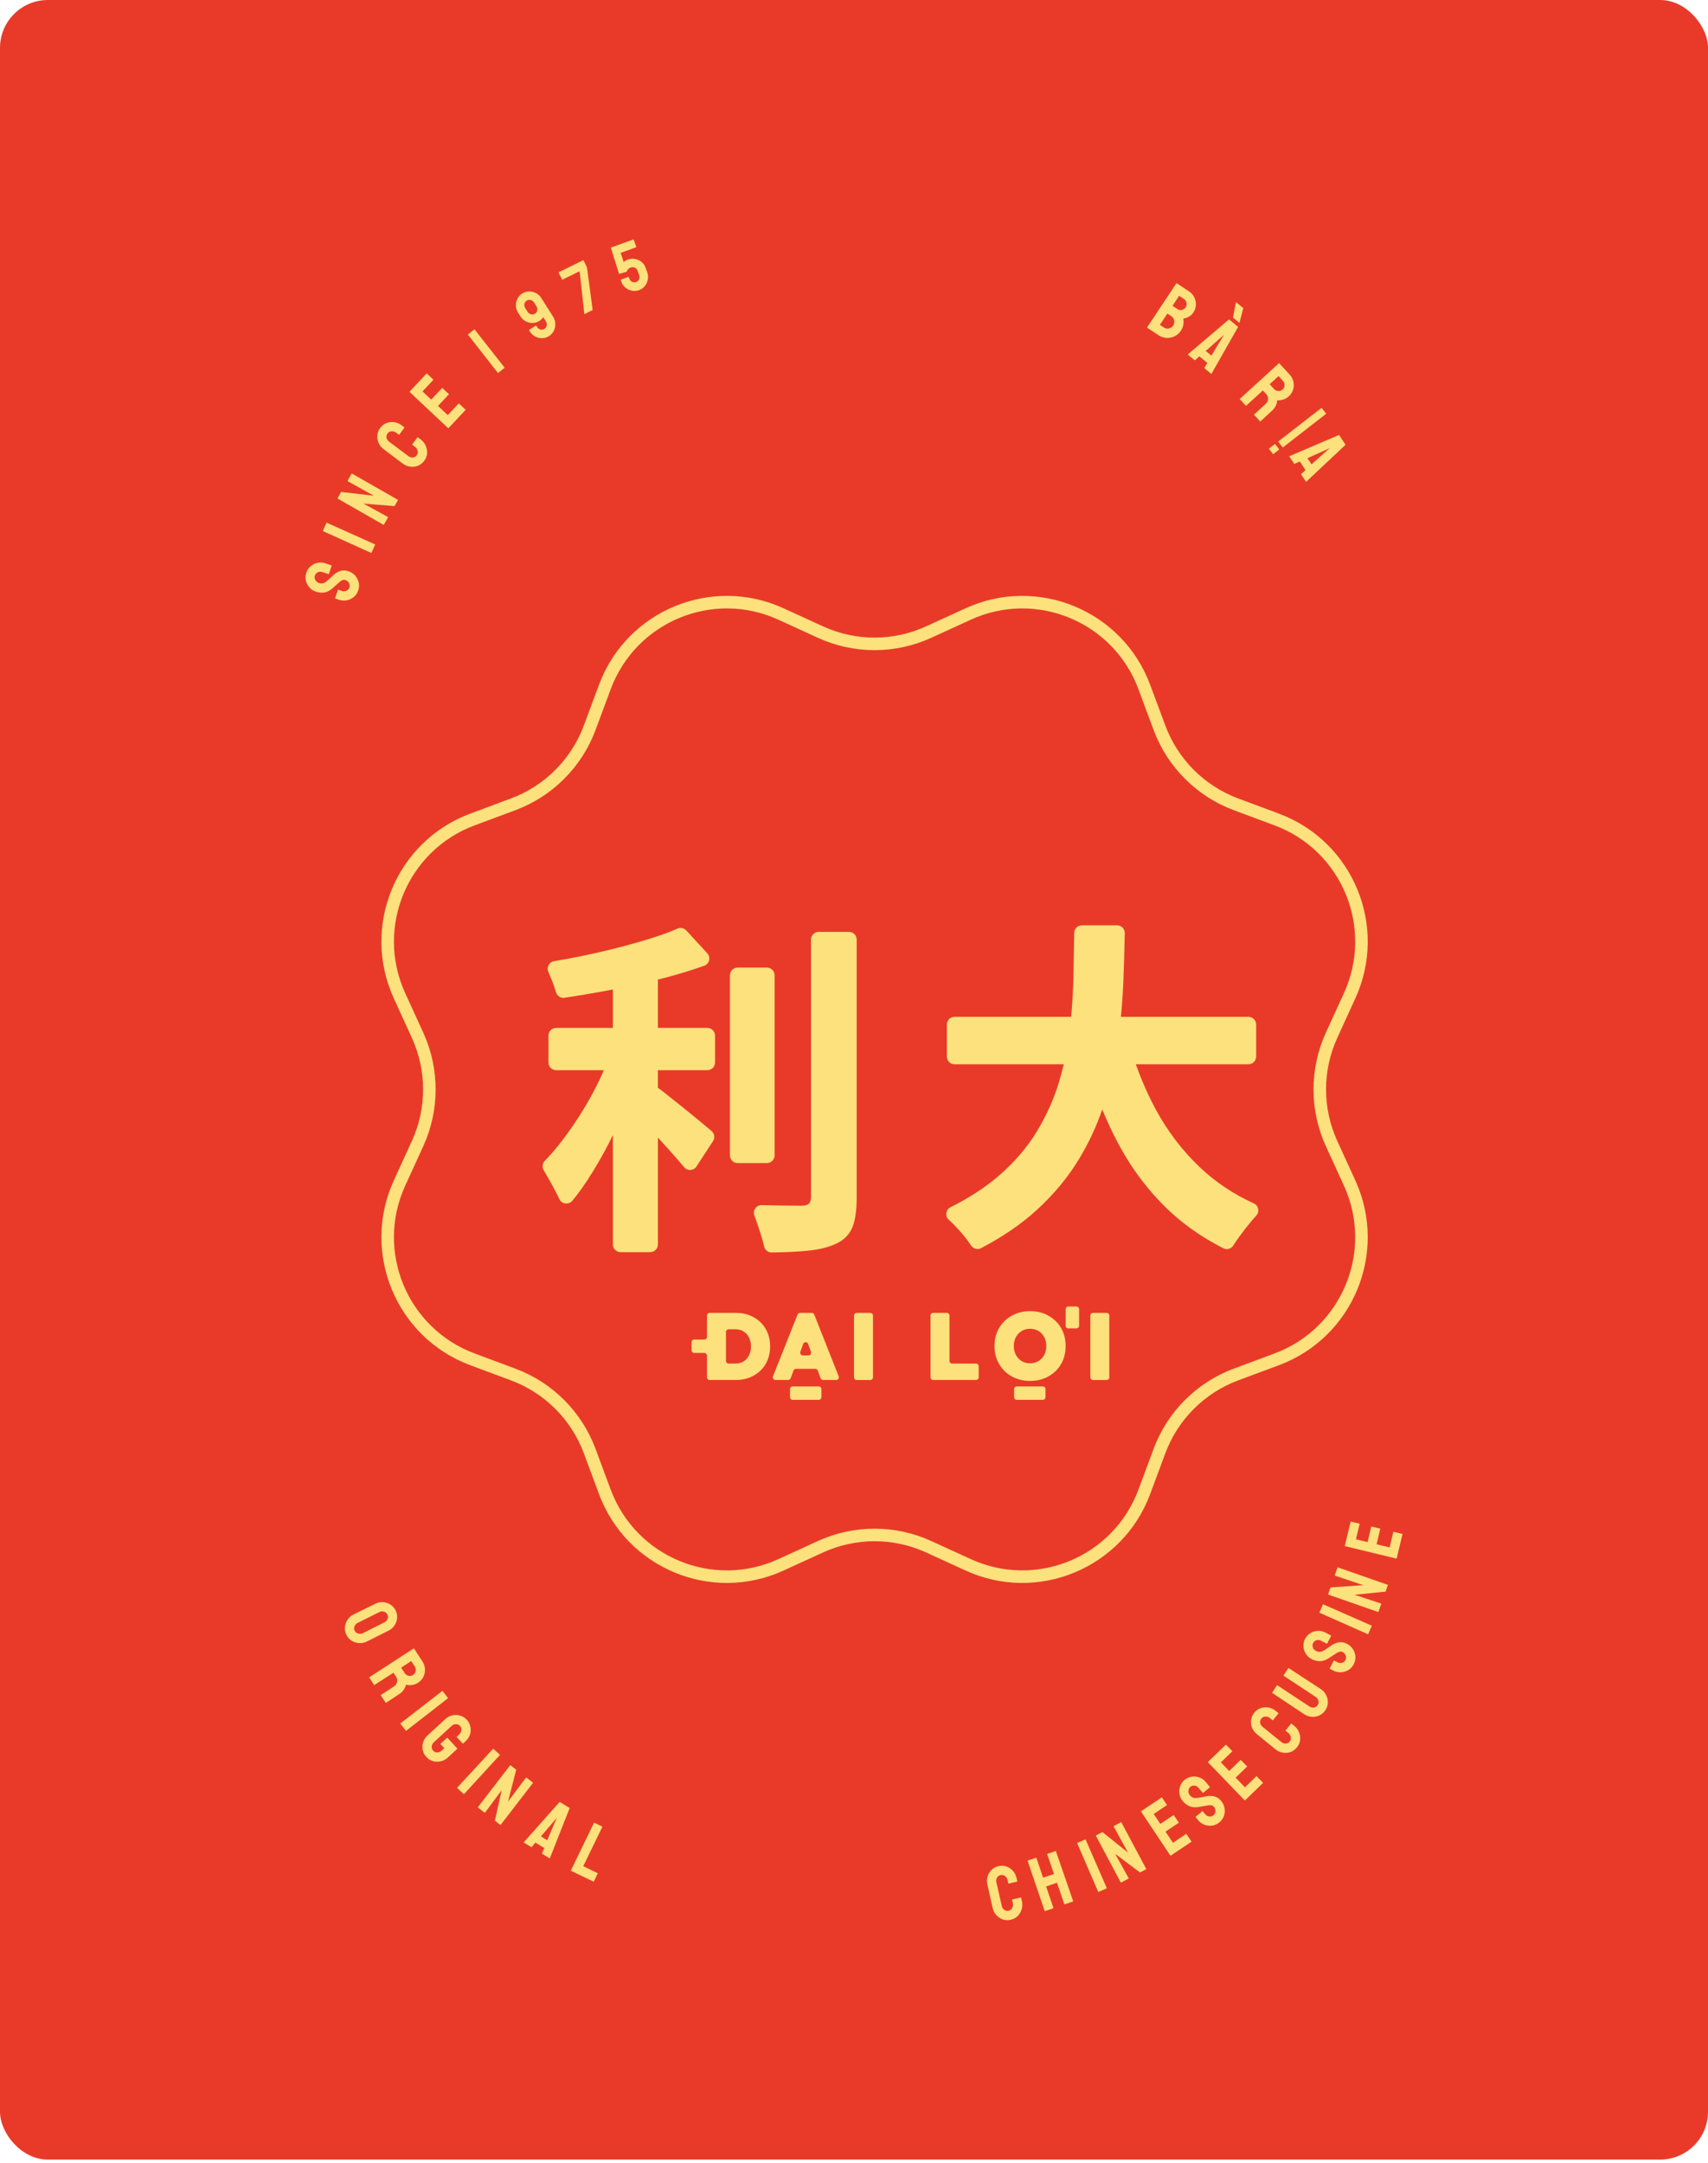 <?xml version="1.0" encoding="utf-8"?>
<svg xmlns="http://www.w3.org/2000/svg" fill="none" height="100%" overflow="visible" preserveAspectRatio="none" style="display: block;" viewBox="0 0 428 542" width="100%">
<g id="Frame 9">
<rect fill="#E93A29" height="541.168" rx="12" width="428"/>
<g id="Vector">
<path d="M86.807 409.691C86.499 409.072 86.371 408.427 86.424 407.757C86.493 407.092 86.709 406.477 87.07 405.91C87.443 405.337 87.945 404.894 88.575 404.58L94.033 401.881C94.663 401.566 95.31 401.43 95.974 401.471C96.644 401.523 97.262 401.731 97.828 402.092C98.395 402.454 98.829 402.939 99.132 403.547C99.44 404.166 99.565 404.805 99.507 405.464C99.449 406.123 99.236 406.73 98.869 407.285C98.507 407.852 98.011 408.292 97.381 408.606L91.941 411.34C91.31 411.654 90.655 411.788 89.973 411.741C89.309 411.7 88.688 411.501 88.111 411.145C87.55 410.795 87.115 410.31 86.807 409.691ZM88.887 408.654C89.058 408.998 89.344 409.228 89.745 409.343C90.163 409.464 90.549 409.436 90.904 409.259L96.345 406.525C96.723 406.336 96.984 406.056 97.127 405.684C97.271 405.312 97.252 404.942 97.069 404.575C96.892 404.22 96.609 403.981 96.22 403.86C95.842 403.734 95.459 403.768 95.069 403.962L89.62 406.678C89.242 406.867 88.978 407.156 88.829 407.545C88.691 407.929 88.71 408.299 88.887 408.654Z" fill="#FCE17C"/>
<path d="M92.542 420.394C92.514 420.351 92.527 420.312 92.58 420.277L103.65 413.094C103.693 413.066 103.728 413.073 103.756 413.116L105.876 416.367C106.254 416.946 106.455 417.572 106.481 418.244C106.524 418.92 106.399 419.56 106.105 420.164C105.822 420.762 105.381 421.257 104.78 421.649C104.384 421.908 103.986 422.084 103.587 422.176C103.199 422.261 102.84 422.297 102.51 422.283C102.191 422.262 101.936 422.222 101.744 422.163C101.479 423.163 100.912 423.946 100.044 424.513L96.757 426.682C96.704 426.717 96.659 426.708 96.624 426.654L95.438 424.836C95.41 424.793 95.412 424.761 95.445 424.74L98.774 422.566C99.16 422.314 99.401 421.957 99.498 421.496C99.612 421.039 99.54 420.612 99.281 420.215L98.589 419.153L93.85 422.224C93.796 422.259 93.756 422.255 93.728 422.212L92.542 420.394ZM100.519 417.892L101.421 419.276C101.638 419.609 101.954 419.823 102.368 419.92C102.783 420.016 103.167 419.949 103.521 419.718C103.864 419.494 104.075 419.173 104.153 418.754C104.239 418.346 104.17 417.971 103.946 417.627L103.044 416.243L100.519 417.892Z" fill="#FCE17C"/>
<path d="M100.357 431.967C100.318 431.916 100.324 431.871 100.374 431.832L110.81 423.753C110.85 423.722 110.886 423.726 110.917 423.767L112.236 425.467C112.267 425.508 112.263 425.544 112.222 425.575L101.811 433.684C101.76 433.723 101.719 433.723 101.688 433.682L100.357 431.967Z" fill="#FCE17C"/>
<path d="M106.823 440.261C106.355 439.751 106.058 439.172 105.931 438.523C105.805 437.874 105.836 437.227 106.026 436.582C106.235 435.938 106.603 435.373 107.131 434.887L111.612 430.765C112.121 430.296 112.7 429.99 113.35 429.845C114.017 429.701 114.669 429.719 115.304 429.9C115.949 430.09 116.501 430.435 116.96 430.935C117.436 431.454 117.738 432.038 117.865 432.687C118.01 433.337 117.983 433.979 117.784 434.615C117.585 435.25 117.222 435.811 116.694 436.296L116.043 436.895C116.006 436.929 115.965 436.923 115.922 436.876L114.466 435.291C114.432 435.254 114.433 435.217 114.471 435.183L115.008 434.688C115.366 434.359 115.568 433.982 115.613 433.558C115.666 433.143 115.555 432.785 115.277 432.483C115.026 432.209 114.688 432.068 114.262 432.059C113.845 432.06 113.486 432.199 113.185 432.476L108.703 436.599C108.392 436.886 108.219 437.236 108.183 437.652C108.157 438.059 108.274 438.404 108.534 438.687C108.811 438.989 109.149 439.139 109.548 439.138C109.955 439.146 110.319 439.002 110.64 438.707L111.332 438.07L110.423 437.08C110.379 437.033 110.381 436.987 110.428 436.944L112.012 435.487C112.059 435.444 112.104 435.446 112.147 435.493L114.578 438.139C114.612 438.176 114.606 438.217 114.559 438.26L112.212 440.419C111.684 440.905 111.087 441.22 110.419 441.364C109.77 441.509 109.127 441.491 108.492 441.31C107.856 441.129 107.3 440.779 106.823 440.261Z" fill="#FCE17C"/>
<path d="M114.599 448.084C114.552 448.041 114.55 447.996 114.593 447.949L123.542 438.247C123.576 438.21 123.612 438.208 123.65 438.243L125.233 439.7C125.27 439.735 125.272 439.771 125.237 439.809L116.317 449.536C116.274 449.584 116.233 449.59 116.195 449.555L114.599 448.084Z" fill="#FCE17C"/>
<path d="M119.833 453.006C119.752 452.943 119.739 452.876 119.794 452.805L127.776 442.439C127.839 442.358 127.911 442.349 127.992 442.411L129.359 443.469L127.3 451.446L131.757 445.518C131.82 445.437 131.897 445.432 131.988 445.502L133.492 446.666C133.553 446.713 133.552 446.777 133.489 446.858L125.495 457.24C125.448 457.301 125.399 457.311 125.349 457.272L124.012 456.238L125.705 448.609L121.583 454.165C121.521 454.246 121.444 454.252 121.353 454.181L119.833 453.006Z" fill="#FCE17C"/>
<path d="M131.279 461.62L140.184 451.591C140.222 451.554 140.262 451.548 140.306 451.575L142.683 453.027C142.727 453.053 142.741 453.092 142.725 453.142L137.804 465.604C137.781 465.665 137.743 465.679 137.688 465.646L135.869 464.534C135.825 464.508 135.814 464.464 135.837 464.402L136.386 463.095L134.157 461.733L133.247 462.821C133.202 462.869 133.158 462.879 133.115 462.853L131.295 461.742C131.251 461.715 131.246 461.674 131.279 461.62ZM135.555 460.178L137.129 461.139L139.268 456.119L139.539 455.452L139.104 456.019L135.555 460.178Z" fill="#FCE17C"/>
<path d="M143.102 468.796C143.056 468.774 143.047 468.734 143.075 468.676L148.824 456.815C148.852 456.757 148.895 456.742 148.952 456.77L150.872 457.698C150.929 457.726 150.944 457.769 150.916 457.826L146.153 467.646L149.715 469.369C149.772 469.397 149.787 469.44 149.759 469.497L148.815 471.452C148.787 471.51 148.745 471.525 148.687 471.497L143.102 468.796Z" fill="#FCE17C"/>
<path d="M253.283 481.066C252.596 481.224 251.934 481.198 251.295 480.99C250.666 480.766 250.123 480.404 249.667 479.904C249.212 479.404 248.902 478.798 248.739 478.086L247.421 472.237C247.263 471.55 247.277 470.89 247.46 470.256C247.653 469.607 247.985 469.051 248.457 468.588C248.939 468.11 249.523 467.792 250.209 467.635C250.896 467.478 251.552 467.505 252.178 467.716C252.804 467.927 253.346 468.283 253.801 468.783C254.255 469.271 254.561 469.864 254.721 470.564L254.918 471.425C254.93 471.475 254.91 471.506 254.861 471.518L252.764 471.998C252.714 472.009 252.683 471.99 252.672 471.94L252.475 471.079C252.38 470.666 252.162 470.342 251.819 470.105C251.488 469.865 251.123 469.791 250.724 469.883C250.274 469.986 249.967 470.221 249.801 470.587C249.633 470.941 249.594 471.318 249.686 471.718L251.023 477.562C251.129 478.024 251.345 478.369 251.673 478.596C252.014 478.821 252.377 478.888 252.764 478.8C253.163 478.708 253.458 478.476 253.649 478.104C253.849 477.716 253.904 477.323 253.812 476.923L253.615 476.061C253.604 476.012 253.623 475.981 253.673 475.969L255.788 475.485C255.838 475.473 255.869 475.492 255.88 475.542L256.077 476.404C256.24 477.116 256.219 477.798 256.013 478.449C255.82 479.098 255.489 479.66 255.02 480.136C254.548 480.599 253.969 480.909 253.283 481.066Z" fill="#FCE17C"/>
<path d="M261.873 478.893C261.824 478.909 261.79 478.887 261.769 478.827L257.513 466.33C257.497 466.281 257.519 466.246 257.579 466.226L259.596 465.535C259.657 465.514 259.695 465.528 259.712 465.576L261.386 470.528L264.111 469.594L262.419 464.649C262.402 464.6 262.418 464.568 262.467 464.551L264.483 463.86C264.544 463.839 264.583 463.853 264.599 463.902L268.909 476.38C268.93 476.441 268.91 476.481 268.849 476.502L266.814 477.199C266.754 477.22 266.713 477.2 266.692 477.14L264.864 471.794L262.138 472.728L263.967 478.073C263.988 478.134 263.974 478.173 263.926 478.189L261.873 478.893Z" fill="#FCE17C"/>
<path d="M275.301 474.072C275.242 474.097 275.2 474.081 275.174 474.022L269.935 461.905C269.915 461.858 269.928 461.824 269.975 461.804L271.948 460.946C271.995 460.926 272.029 460.939 272.049 460.986L277.323 473.088C277.349 473.146 277.338 473.186 277.291 473.206L275.301 474.072Z" fill="#FCE17C"/>
<path d="M281.016 471.704C280.925 471.752 280.859 471.736 280.817 471.657L274.66 460.111C274.612 460.02 274.633 459.951 274.723 459.903L276.249 459.091L282.667 464.251L279.102 457.747C279.054 457.656 279.081 457.584 279.183 457.53L280.861 456.637C280.929 456.601 280.987 456.628 281.035 456.718L287.201 468.282C287.237 468.349 287.227 468.398 287.17 468.428L285.678 469.222L279.427 464.539L282.792 470.584C282.84 470.675 282.813 470.747 282.711 470.801L281.016 471.704Z" fill="#FCE17C"/>
<path d="M293.367 464.991C293.324 465.02 293.285 465.007 293.25 464.954L285.936 453.966C285.907 453.923 285.914 453.888 285.957 453.859L291.082 450.432C291.125 450.403 291.164 450.416 291.199 450.469L292.394 452.259C292.423 452.301 292.416 452.337 292.373 452.365L289.1 454.554L290.765 457.047L294.038 454.858C294.08 454.829 294.116 454.836 294.144 454.879L295.366 456.674C295.394 456.717 295.387 456.752 295.345 456.781L292.056 458.98L293.923 461.776L297.212 459.577C297.254 459.548 297.294 459.561 297.329 459.614L298.545 461.436C298.574 461.478 298.567 461.514 298.524 461.542L293.367 464.991Z" fill="#FCE17C"/>
<path d="M305.524 456.689C304.986 457.124 304.384 457.388 303.719 457.481C303.055 457.556 302.408 457.478 301.777 457.247C301.148 456.997 300.613 456.599 300.17 456.051L299.615 455.363C299.575 455.313 299.58 455.268 299.63 455.228L301.303 453.875C301.343 453.843 301.383 453.852 301.423 453.902L301.978 454.59C302.244 454.919 302.582 455.114 302.995 455.176C303.399 455.228 303.755 455.13 304.064 454.88C304.373 454.631 304.54 454.298 304.566 453.881C304.592 453.465 304.477 453.098 304.219 452.779C303.922 452.41 303.425 452.284 302.73 452.401C302.498 452.44 302.137 452.502 301.645 452.586C301.154 452.671 300.69 452.749 300.255 452.821C299.449 452.944 298.719 452.876 298.064 452.615C297.411 452.335 296.839 451.892 296.349 451.284C295.898 450.726 295.63 450.119 295.545 449.463C295.452 448.797 295.521 448.157 295.75 447.544C295.989 446.923 296.367 446.403 296.885 445.984C297.413 445.557 298.005 445.302 298.66 445.217C299.318 445.114 299.957 445.182 300.578 445.421C301.2 445.642 301.733 446.027 302.175 446.575L303.165 447.801C303.197 447.841 303.193 447.877 303.153 447.909L301.48 449.262C301.44 449.294 301.404 449.29 301.372 449.25L300.368 448.036C300.086 447.687 299.747 447.492 299.351 447.449C298.955 447.407 298.608 447.507 298.309 447.748C298 447.998 297.833 448.331 297.807 448.747C297.772 449.153 297.884 449.516 298.141 449.835C298.407 450.164 298.698 450.382 299.014 450.488C299.331 450.595 299.754 450.599 300.283 450.501C300.357 450.49 300.496 450.469 300.699 450.436C300.905 450.385 301.133 450.341 301.383 450.303C301.624 450.256 301.838 450.215 302.024 450.18C302.22 450.138 302.341 450.114 302.387 450.11C303.11 449.986 303.781 450.012 304.399 450.188C305.01 450.353 305.552 450.73 306.027 451.318C306.485 451.886 306.765 452.508 306.866 453.184C306.969 453.841 306.905 454.486 306.674 455.117C306.445 455.731 306.062 456.255 305.524 456.689Z" fill="#FCE17C"/>
<path d="M312 451.138C311.963 451.174 311.923 451.168 311.878 451.122L302.713 441.626C302.677 441.589 302.678 441.553 302.714 441.517L307.142 437.225C307.179 437.189 307.22 437.195 307.264 437.241L308.761 438.787C308.796 438.823 308.796 438.86 308.759 438.895L305.931 441.636L308.016 443.79L310.843 441.049C310.88 441.013 310.916 441.014 310.952 441.051L312.475 442.597C312.511 442.634 312.511 442.67 312.474 442.706L309.632 445.46L311.97 447.876L314.812 445.121C314.849 445.086 314.889 445.091 314.934 445.137L316.457 446.71C316.493 446.747 316.492 446.784 316.455 446.819L312 451.138Z" fill="#FCE17C"/>
<path d="M324.99 437.873C324.547 438.421 324.009 438.809 323.378 439.039C322.745 439.251 322.094 439.301 321.427 439.188C320.76 439.075 320.143 438.789 319.577 438.329L314.935 434.537C314.388 434.093 313.992 433.565 313.746 432.953C313.499 432.324 313.418 431.681 313.504 431.025C313.589 430.351 313.853 429.741 314.296 429.193C314.74 428.646 315.273 428.263 315.897 428.043C316.52 427.823 317.165 427.769 317.832 427.882C318.489 427.986 319.096 428.264 319.653 428.716L320.339 429.273C320.379 429.305 320.383 429.341 320.351 429.381L318.996 431.053C318.963 431.093 318.927 431.096 318.888 431.064L318.202 430.507C317.873 430.241 317.501 430.12 317.085 430.146C316.677 430.161 316.344 430.328 316.086 430.646C315.796 431.004 315.698 431.379 315.794 431.77C315.879 432.152 316.081 432.473 316.399 432.731L321.052 436.508C321.42 436.807 321.803 436.944 322.201 436.921C322.607 436.888 322.936 436.717 323.186 436.409C323.444 436.09 323.533 435.726 323.454 435.315C323.373 434.886 323.173 434.543 322.855 434.284L322.169 433.727C322.129 433.695 322.125 433.659 322.158 433.619L323.524 431.933C323.557 431.893 323.593 431.889 323.633 431.921L324.319 432.478C324.885 432.938 325.289 433.488 325.528 434.128C325.776 434.758 325.862 435.405 325.785 436.069C325.699 436.725 325.434 437.326 324.99 437.873Z" fill="#FCE17C"/>
<path d="M332.123 428.56C331.749 429.126 331.259 429.555 330.653 429.846C330.037 430.129 329.388 430.253 328.706 430.218C328.031 430.171 327.399 429.954 326.812 429.566L318.819 424.241C318.776 424.213 318.768 424.178 318.797 424.135L319.981 422.338C320.009 422.296 320.045 422.288 320.088 422.317L328.102 427.609C328.465 427.849 328.849 427.941 329.254 427.886C329.655 427.813 329.964 427.61 330.183 427.279C330.409 426.937 330.473 426.572 330.375 426.185C330.274 425.781 330.041 425.459 329.678 425.219L321.664 419.927C321.621 419.898 321.614 419.863 321.642 419.82L322.826 418.023C322.855 417.981 322.89 417.973 322.933 418.002L330.968 423.262C331.567 423.657 332.016 424.161 332.318 424.774C332.626 425.377 332.766 426.014 332.737 426.686C332.715 427.347 332.51 427.972 332.123 428.56Z" fill="#FCE17C"/>
<path d="M339.21 417.066C338.887 417.678 338.439 418.159 337.864 418.507C337.285 418.839 336.659 419.023 335.988 419.06C335.312 419.08 334.663 418.925 334.04 418.597L333.258 418.184C333.202 418.155 333.188 418.111 333.218 418.055L334.221 416.151C334.245 416.105 334.286 416.098 334.342 416.127L335.124 416.54C335.497 416.737 335.886 416.783 336.289 416.677C336.681 416.565 336.969 416.333 337.154 415.982C337.339 415.631 337.362 415.259 337.221 414.866C337.081 414.473 336.83 414.181 336.467 413.99C336.048 413.769 335.542 413.85 334.95 414.232C334.753 414.36 334.445 414.559 334.027 414.831C333.608 415.103 333.213 415.358 332.842 415.596C332.151 416.029 331.453 416.254 330.748 416.273C330.038 416.275 329.338 416.094 328.647 415.729C328.013 415.395 327.527 414.943 327.19 414.374C326.842 413.799 326.652 413.185 326.62 412.531C326.594 411.865 326.737 411.238 327.047 410.649C327.364 410.048 327.806 409.579 328.375 409.242C328.938 408.887 329.552 408.697 330.217 408.671C330.876 408.628 331.517 408.771 332.14 409.1L333.533 409.835C333.578 409.858 333.589 409.893 333.565 409.938L332.562 411.842C332.538 411.888 332.503 411.898 332.458 411.874L331.056 411.156C330.66 410.947 330.272 410.902 329.891 411.02C329.51 411.137 329.231 411.366 329.052 411.706C328.866 412.058 328.844 412.43 328.984 412.822C329.114 413.209 329.359 413.498 329.722 413.689C330.095 413.887 330.449 413.972 330.781 413.944C331.114 413.917 331.504 413.754 331.952 413.454C332.016 413.415 332.135 413.34 332.309 413.23C332.478 413.101 332.669 412.971 332.884 412.838C333.088 412.699 333.268 412.577 333.425 412.471C333.587 412.354 333.689 412.285 333.73 412.263C334.345 411.864 334.972 411.622 335.609 411.539C336.236 411.449 336.883 411.58 337.551 411.933C338.196 412.274 338.699 412.734 339.059 413.315C339.413 413.879 339.609 414.496 339.646 415.167C339.678 415.821 339.532 416.454 339.21 417.066Z" fill="#FCE17C"/>
<path d="M342.858 409.444C342.833 409.503 342.79 409.519 342.732 409.493L330.672 404.14C330.625 404.119 330.612 404.086 330.633 404.039L331.502 402.07C331.523 402.023 331.556 402.01 331.603 402.031L343.679 407.349C343.737 407.374 343.756 407.411 343.735 407.458L342.858 409.444Z" fill="#FCE17C"/>
<path d="M345.458 403.822C345.424 403.919 345.365 403.952 345.28 403.923L332.931 399.615C332.834 399.581 332.803 399.516 332.837 399.419L333.408 397.786L341.622 397.224L334.594 394.863C334.497 394.829 334.468 394.758 334.506 394.649L335.135 392.853C335.16 392.78 335.221 392.761 335.318 392.795L347.685 397.109C347.757 397.135 347.783 397.177 347.762 397.238L347.203 398.834L339.435 399.634L346.005 401.794C346.101 401.828 346.13 401.899 346.092 402.008L345.458 403.822Z" fill="#FCE17C"/>
<path d="M349.988 390.5C349.976 390.55 349.939 390.567 349.876 390.552L337.053 387.45C337.003 387.438 336.984 387.407 336.996 387.357L338.436 381.359C338.448 381.309 338.485 381.291 338.547 381.306L340.638 381.809C340.688 381.821 340.707 381.852 340.695 381.902L339.776 385.732L342.689 386.433L343.608 382.602C343.62 382.552 343.651 382.533 343.701 382.545L345.815 383.034C345.865 383.046 345.884 383.077 345.872 383.126L344.948 386.976L348.216 387.761L349.14 383.912C349.152 383.862 349.189 383.845 349.251 383.86L351.38 384.371C351.429 384.383 351.448 384.414 351.436 384.464L349.988 390.5Z" fill="#FCE17C"/>
<path d="M287.48 82.129C287.437 82.1 287.433 82.06 287.468 82.006L294.768 71.009C294.797 70.966 294.832 70.959 294.875 70.987L297.952 73.02C298.561 73.422 299.007 73.932 299.291 74.549C299.581 75.155 299.706 75.79 299.667 76.455C299.627 77.12 299.42 77.736 299.047 78.302C298.743 78.762 298.354 79.119 297.88 79.374C297.416 79.635 296.958 79.793 296.508 79.849C296.613 80.364 296.617 80.881 296.52 81.4C296.423 81.919 296.226 82.403 295.93 82.852C295.521 83.472 294.998 83.94 294.36 84.256C293.722 84.572 293.045 84.715 292.327 84.686C291.628 84.654 290.968 84.433 290.348 84.024L287.48 82.129ZM293.814 76.642L295.032 77.446C295.406 77.693 295.79 77.763 296.183 77.654C296.595 77.542 296.903 77.331 297.107 77.021C297.333 76.679 297.404 76.304 297.321 75.896C297.244 75.477 297.035 75.154 296.693 74.928L295.475 74.124L293.814 76.642ZM290.645 81.411L291.639 82.067C292.024 82.321 292.447 82.401 292.908 82.306C293.376 82.201 293.737 81.956 293.991 81.571C294.245 81.186 294.325 80.763 294.23 80.302C294.136 79.84 293.896 79.482 293.512 79.228L292.534 78.582L290.645 81.411Z" fill="#FCE17C"/>
<path d="M297.697 88.773L307.915 80.088C307.957 80.056 307.998 80.057 308.038 80.089L310.189 81.859C310.228 81.891 310.237 81.932 310.214 81.979L303.601 93.63C303.57 93.688 303.53 93.696 303.48 93.656L301.834 92.301C301.794 92.268 301.79 92.223 301.821 92.166L302.548 90.948L300.53 89.288L299.477 90.237C299.426 90.279 299.381 90.283 299.342 90.251L297.695 88.896C297.656 88.863 297.656 88.822 297.697 88.773ZM302.132 87.944L303.556 89.115L306.375 84.443L306.737 83.821L306.226 84.321L302.132 87.944ZM309.016 79.625C308.976 79.593 308.963 79.548 308.975 79.493L309.706 75.789C309.718 75.733 309.754 75.73 309.814 75.779L311.505 77.17C311.544 77.203 311.553 77.243 311.53 77.29L310.607 80.835C310.585 80.883 310.548 80.886 310.499 80.846L309.016 79.625Z" fill="#FCE17C"/>
<path d="M310.696 100.052C310.662 100.014 310.668 99.974 310.715 99.93L320.466 91.037C320.504 91.002 320.54 91.004 320.574 91.042L323.196 93.903C323.663 94.413 323.964 94.998 324.098 95.656C324.251 96.316 324.232 96.968 324.041 97.612C323.859 98.248 323.504 98.809 322.975 99.293C322.626 99.614 322.263 99.852 321.884 100.008C321.515 100.155 321.167 100.249 320.839 100.289C320.521 100.32 320.262 100.323 320.064 100.296C319.965 101.325 319.533 102.191 318.769 102.892L315.88 105.568C315.833 105.612 315.788 105.61 315.744 105.563L314.278 103.962C314.243 103.924 314.24 103.892 314.269 103.866L317.199 101.178C317.538 100.866 317.719 100.475 317.739 100.004C317.777 99.535 317.637 99.125 317.317 98.775L316.46 97.841L312.285 101.644C312.238 101.688 312.197 101.691 312.163 101.653L310.696 100.052ZM318.159 96.282L319.275 97.5C319.543 97.793 319.889 97.953 320.314 97.981C320.739 98.008 321.107 97.879 321.418 97.594C321.72 97.317 321.876 96.965 321.885 96.539C321.903 96.123 321.774 95.764 321.497 95.462L320.381 94.243L318.159 96.282Z" fill="#FCE17C"/>
<path d="M331.168 102.194L332.324 103.683L321.446 112.14L320.29 110.65L331.168 102.194ZM319.494 111.246L320.569 112.631L319.029 113.829L317.954 112.443L319.494 111.246Z" fill="#FCE17C"/>
<path d="M323.148 114.297L335.476 109.025C335.526 109.007 335.565 109.02 335.593 109.063L337.125 111.39C337.153 111.433 337.149 111.473 337.113 111.512L327.352 120.684C327.306 120.73 327.265 120.726 327.23 120.673L326.057 118.891C326.029 118.849 326.038 118.804 326.085 118.758L327.139 117.81L325.703 115.627L324.416 116.222C324.355 116.247 324.311 116.238 324.283 116.195L323.11 114.414C323.082 114.371 323.095 114.332 323.148 114.297ZM327.63 114.817L328.644 116.358L332.718 112.73L333.248 112.242L332.612 112.569L327.63 114.817Z" fill="#FCE17C"/>
<path d="M89.755 147.984C89.528 148.637 89.156 149.179 88.64 149.61C88.117 150.025 87.526 150.301 86.868 150.438C86.203 150.559 85.537 150.503 84.872 150.272L84.038 149.981C83.978 149.96 83.958 149.919 83.979 149.859L84.686 147.826C84.703 147.778 84.741 147.764 84.802 147.785L85.636 148.076C86.035 148.214 86.426 148.201 86.809 148.036C87.179 147.867 87.43 147.595 87.56 147.22C87.691 146.844 87.657 146.473 87.46 146.106C87.262 145.739 86.97 145.488 86.583 145.353C86.135 145.197 85.648 145.353 85.119 145.82C84.943 145.976 84.668 146.219 84.296 146.551C83.923 146.882 83.571 147.193 83.239 147.485C82.621 148.016 81.964 148.343 81.27 148.468C80.568 148.576 79.849 148.502 79.111 148.245C78.434 148.009 77.886 147.635 77.468 147.123C77.037 146.607 76.757 146.028 76.628 145.386C76.503 144.732 76.55 144.091 76.769 143.461C76.992 142.82 77.359 142.29 77.871 141.871C78.375 141.436 78.953 141.156 79.607 141.031C80.252 140.89 80.908 140.935 81.573 141.166L83.06 141.684C83.108 141.701 83.124 141.734 83.107 141.782L82.4 143.815C82.383 143.863 82.351 143.879 82.302 143.862L80.809 143.363C80.386 143.215 79.995 143.228 79.636 143.402C79.278 143.575 79.035 143.844 78.909 144.207C78.779 144.582 78.812 144.953 79.01 145.32C79.195 145.683 79.482 145.932 79.868 146.067C80.268 146.206 80.629 146.237 80.954 146.16C81.279 146.083 81.641 145.863 82.038 145.5C82.095 145.452 82.202 145.36 82.358 145.224C82.505 145.072 82.675 144.915 82.868 144.751C83.048 144.583 83.208 144.435 83.347 144.308C83.491 144.168 83.581 144.084 83.618 144.056C84.167 143.569 84.75 143.236 85.368 143.058C85.974 142.875 86.633 142.908 87.347 143.157C88.036 143.397 88.602 143.777 89.044 144.297C89.479 144.802 89.765 145.383 89.902 146.041C90.031 146.683 89.982 147.33 89.755 147.984Z" fill="#FCE17C"/>
<path d="M93.109 138.489C93.083 138.548 93.04 138.564 92.982 138.538L80.96 133.101C80.913 133.08 80.9 133.046 80.921 132.999L81.804 131.036C81.825 130.99 81.859 130.977 81.906 130.998L93.944 136.4C94.002 136.426 94.021 136.463 94 136.509L93.109 138.489Z" fill="#FCE17C"/>
<path d="M96.233 131.409C96.182 131.498 96.117 131.52 96.04 131.476L84.684 124.984C84.596 124.933 84.577 124.863 84.627 124.774L85.487 123.273L93.665 124.221L87.187 120.615C87.098 120.564 87.082 120.489 87.139 120.389L88.085 118.738C88.123 118.672 88.187 118.664 88.275 118.715L99.647 125.216C99.714 125.255 99.731 125.301 99.7 125.357L98.859 126.824L91.076 126.191L97.14 129.515C97.229 129.566 97.245 129.642 97.188 129.742L96.233 131.409Z" fill="#FCE17C"/>
<path d="M106.298 115.488C105.877 116.052 105.355 116.462 104.733 116.716C104.109 116.953 103.461 117.028 102.79 116.942C102.119 116.855 101.491 116.594 100.907 116.156L96.12 112.55C95.556 112.128 95.139 111.616 94.87 111.014C94.598 110.395 94.492 109.755 94.552 109.097C94.61 108.42 94.85 107.8 95.272 107.235C95.694 106.671 96.211 106.267 96.826 106.023C97.44 105.778 98.082 105.699 98.753 105.786C99.414 105.864 100.032 106.118 100.606 106.548L101.313 107.077C101.354 107.108 101.359 107.144 101.329 107.185L100.04 108.909C100.01 108.95 99.974 108.955 99.933 108.924L99.225 108.395C98.887 108.141 98.511 108.036 98.096 108.077C97.689 108.109 97.363 108.288 97.117 108.617C96.841 108.986 96.758 109.364 96.869 109.751C96.969 110.13 97.184 110.442 97.512 110.688L102.31 114.279C102.689 114.563 103.077 114.685 103.474 114.646C103.879 114.597 104.2 114.413 104.438 114.095C104.683 113.767 104.758 113.399 104.663 112.992C104.565 112.567 104.352 112.231 104.024 111.986L103.316 111.456C103.275 111.426 103.27 111.39 103.301 111.349L104.6 109.61C104.631 109.568 104.667 109.563 104.708 109.594L105.415 110.123C106 110.561 106.424 111.094 106.689 111.724C106.961 112.344 107.072 112.987 107.022 113.653C106.961 114.312 106.72 114.924 106.298 115.488Z" fill="#FCE17C"/>
<path d="M112.394 107.281C112.359 107.318 112.318 107.315 112.271 107.271L102.657 98.23C102.62 98.195 102.619 98.159 102.654 98.121L106.869 93.62C106.904 93.582 106.944 93.586 106.991 93.629L108.561 95.101C108.598 95.136 108.599 95.172 108.564 95.21L105.872 98.085L108.058 100.134L110.75 97.26C110.785 97.222 110.821 97.221 110.859 97.256L112.455 98.727C112.493 98.762 112.494 98.798 112.459 98.836L109.754 101.724L112.206 104.024L114.911 101.135C114.946 101.098 114.987 101.101 115.034 101.145L116.631 102.643C116.669 102.678 116.67 102.714 116.635 102.751L112.394 107.281Z" fill="#FCE17C"/>
<path d="M124.85 93.423C124.804 93.459 124.763 93.454 124.727 93.408L117.28 83.886C117.251 83.849 117.255 83.816 117.292 83.787L118.841 82.57C118.878 82.541 118.911 82.545 118.94 82.582L126.414 92.082C126.451 92.129 126.45 92.166 126.413 92.195L124.85 93.423Z" fill="#FCE17C"/>
<path d="M137.564 84.232C137.038 84.563 136.467 84.734 135.852 84.747C135.231 84.749 134.642 84.606 134.088 84.317C133.543 84.022 133.099 83.602 132.756 83.055L132.569 82.757C132.544 82.717 132.556 82.681 132.606 82.65L134.274 81.602C134.314 81.577 134.346 81.585 134.371 81.625L134.558 81.923C134.764 82.251 135.051 82.465 135.419 82.567C135.781 82.658 136.116 82.607 136.424 82.414C136.731 82.22 136.923 81.941 136.998 81.575C137.067 81.199 136.999 80.847 136.793 80.519L136.148 79.491C135.884 79.864 135.558 80.173 135.171 80.416C134.634 80.753 134.064 80.924 133.458 80.93C132.853 80.936 132.276 80.8 131.728 80.521C131.183 80.226 130.739 79.806 130.396 79.259L129.816 78.335C129.473 77.788 129.291 77.21 129.268 76.601C129.256 75.985 129.384 75.406 129.653 74.863C129.932 74.314 130.334 73.874 130.86 73.543C131.387 73.213 131.953 73.044 132.558 73.038C133.173 73.026 133.758 73.164 134.313 73.453C134.862 73.732 135.304 74.139 135.641 74.676L136.221 75.6L138.61 79.378C138.953 79.924 139.134 80.51 139.152 81.136C139.171 81.762 139.044 82.354 138.772 82.913C138.503 83.456 138.101 83.895 137.564 84.232ZM134.039 78.612C134.357 78.412 134.549 78.133 134.614 77.773C134.689 77.407 134.624 77.061 134.418 76.733L133.838 75.808C133.639 75.49 133.358 75.286 132.996 75.194C132.628 75.093 132.29 75.139 131.982 75.332C131.675 75.526 131.483 75.805 131.408 76.171C131.343 76.531 131.413 76.874 131.619 77.203L132.198 78.127C132.398 78.445 132.677 78.658 133.035 78.765C133.397 78.856 133.732 78.805 134.039 78.612Z" fill="#FCE17C"/>
<path d="M146.485 78.683C146.443 78.704 146.419 78.683 146.415 78.62L145.239 67.967L140.926 70.079C140.884 70.1 140.853 70.089 140.832 70.047L139.989 68.324C139.964 68.271 139.972 68.234 140.014 68.214L146.128 65.219C146.17 65.199 146.204 65.215 146.23 65.268L147.095 67.038L148.5 77.598C148.505 77.661 148.486 77.703 148.444 77.724L146.485 78.683Z" fill="#FCE17C"/>
<path d="M160.148 72.701C159.564 72.913 158.97 72.961 158.366 72.844C157.762 72.727 157.222 72.48 156.749 72.103C156.271 71.716 155.927 71.235 155.719 70.662L155.538 70.165C155.522 70.121 155.542 70.089 155.597 70.069L157.464 69.389C157.508 69.373 157.538 69.387 157.554 69.431L157.693 69.811C157.829 70.186 158.065 70.456 158.399 70.621C158.734 70.787 159.072 70.807 159.414 70.683C159.755 70.558 159.996 70.327 160.135 69.989C160.281 69.636 160.288 69.278 160.155 68.914L159.746 67.789C159.622 67.448 159.391 67.207 159.053 67.068C158.726 66.925 158.381 66.919 158.018 67.052C157.544 67.224 157.221 67.554 157.049 68.042L157.034 68.103L155.217 68.615C155.162 68.635 155.125 68.618 155.105 68.563L153.654 63.959L153.098 62.12C153.082 62.076 153.096 62.046 153.14 62.03L158.693 60.006C158.737 59.99 158.767 60.004 158.783 60.048L159.439 61.851C159.459 61.906 159.447 61.942 159.403 61.958L155.535 63.367L156.283 65.68C156.391 65.565 156.542 65.448 156.735 65.327C156.94 65.203 157.13 65.109 157.306 65.044C157.901 64.828 158.501 64.778 159.105 64.895C159.716 64.997 160.259 65.236 160.733 65.613C161.206 65.99 161.55 66.47 161.762 67.055L162.172 68.179C162.392 68.786 162.446 69.397 162.333 70.012C162.231 70.624 161.988 71.174 161.605 71.664C161.228 72.138 160.743 72.484 160.148 72.701Z" fill="#FCE17C"/>
<path d="M150.175 171.391C157.186 152.915 178.365 144.197 196.353 152.433L206.24 156.959C214.442 160.714 223.87 160.714 232.071 156.959L241.958 152.433C260.017 144.165 281.291 152.983 288.219 171.609L292.012 181.805C295.158 190.264 301.824 196.936 310.277 200.084L320.467 203.88C339.078 210.812 347.89 232.102 339.628 250.174L335.105 260.068C331.353 268.276 331.353 277.711 335.105 285.918L339.628 295.812L339.724 296.024C347.821 314.051 339.005 335.201 320.467 342.107L310.277 345.902C301.824 349.051 295.158 355.722 292.012 364.181L288.219 374.378C281.291 393.003 260.017 401.821 241.958 393.554L232.071 389.027C223.87 385.272 214.442 385.272 206.24 389.027L196.353 393.554C178.294 401.821 157.02 393.003 150.093 374.378L146.3 364.181C143.154 355.722 136.487 349.051 128.035 345.902L117.845 342.107C99.234 335.174 90.421 313.884 98.683 295.812L103.206 285.918L103.294 285.725C106.958 277.563 106.929 268.212 103.206 260.068L98.683 250.174C90.421 232.102 99.234 210.812 117.845 203.88L128.035 200.084C136.487 196.936 143.153 190.264 146.3 181.805L150.093 171.609L150.175 171.391ZM195.047 155.291C178.647 147.783 159.327 155.791 153.036 172.705L149.243 182.902C145.779 192.216 138.438 199.563 129.13 203.03L118.941 206.825C102.105 213.096 94.099 232.304 101.452 248.674L101.539 248.866L106.063 258.761L106.159 258.973C110.194 267.961 110.162 278.259 106.063 287.226L101.539 297.12C94.037 313.532 102.039 332.865 118.941 339.161L129.13 342.957C138.438 346.424 145.779 353.77 149.243 363.084L153.036 373.281C159.327 390.195 178.647 398.203 195.047 390.695L204.934 386.169L205.145 386.073C214.127 382.034 224.417 382.066 233.378 386.169L243.265 390.695C259.664 398.203 278.984 390.195 285.275 373.281L289.068 363.084C292.532 353.77 299.873 346.424 309.181 342.957L319.371 339.161C336.272 332.865 344.274 313.532 336.772 297.12L332.248 287.226C328.117 278.188 328.117 267.798 332.248 258.761L336.772 248.866C344.274 232.455 336.272 213.121 319.371 206.825L309.181 203.03C299.873 199.563 292.532 192.216 289.068 182.902L285.275 172.705C278.984 155.791 259.664 147.783 243.265 155.291L233.378 159.818C224.347 163.953 213.965 163.952 204.934 159.818L195.047 155.291Z" fill="#FCE17C"/>
<path d="M214.006 345.143V329.661C214.006 329.292 214.305 328.993 214.673 328.993H218.092C218.461 328.993 218.759 329.292 218.759 329.661V345.143C218.759 345.512 218.461 345.811 218.092 345.811H214.673C214.305 345.811 214.006 345.512 214.006 345.143Z" fill="#FCE17C"/>
<path d="M273.223 345.143V329.661C273.223 329.292 273.521 328.993 273.89 328.993H277.309C277.678 328.993 277.976 329.292 277.976 329.661V345.143C277.976 345.512 277.678 345.811 277.309 345.811H273.89C273.521 345.811 273.223 345.512 273.223 345.143Z" fill="#FCE17C"/>
<path d="M233.171 345.138V329.655C233.171 329.287 233.47 328.988 233.838 328.988H237.258C237.626 328.988 237.925 329.287 237.925 329.655V341.03C237.925 341.398 238.223 341.697 238.592 341.697H244.58C244.948 341.697 245.247 341.995 245.247 342.364V345.138C245.247 345.506 244.948 345.805 244.58 345.805H233.838C233.47 345.805 233.171 345.506 233.171 345.138Z" fill="#FCE17C"/>
<path d="M258.13 341.625C258.707 341.625 259.242 341.521 259.739 341.312C260.235 341.104 260.667 340.804 261.035 340.411C261.403 340.019 261.687 339.559 261.887 339.03C262.087 338.502 262.188 337.925 262.188 337.3C262.188 336.676 262.087 336.099 261.887 335.571C261.687 335.042 261.403 334.582 261.035 334.189C260.667 333.797 260.235 333.497 259.739 333.288C259.242 333.08 258.707 332.976 258.13 332.976C257.538 332.976 256.994 333.08 256.498 333.288C256.002 333.497 255.569 333.797 255.202 334.189C254.833 334.582 254.549 335.038 254.349 335.558C254.149 336.079 254.049 336.66 254.049 337.3C254.049 337.925 254.149 338.502 254.349 339.03C254.549 339.559 254.833 340.019 255.202 340.412C255.569 340.804 256.002 341.104 256.498 341.312C256.994 341.521 257.538 341.625 258.13 341.625ZM258.13 346.045C256.834 346.045 255.642 345.829 254.553 345.397C253.465 344.964 252.521 344.356 251.72 343.571C250.92 342.786 250.3 341.861 249.86 340.796C249.42 339.731 249.2 338.566 249.2 337.3C249.2 336.019 249.42 334.85 249.86 333.793C250.3 332.736 250.92 331.815 251.72 331.03C252.521 330.246 253.465 329.637 254.553 329.204C255.642 328.772 256.834 328.556 258.13 328.556C259.427 328.556 260.615 328.772 261.695 329.204C262.776 329.637 263.72 330.246 264.528 331.03C265.336 331.815 265.956 332.736 266.389 333.793C266.821 334.85 267.037 336.011 267.037 337.276C267.037 338.558 266.821 339.731 266.389 340.796C265.956 341.861 265.336 342.786 264.528 343.571C263.72 344.356 262.776 344.964 261.695 345.397C260.615 345.829 259.427 346.045 258.13 346.045Z" fill="#FCE17C"/>
<path d="M187.895 339.15C187.702 339.679 187.439 340.131 187.102 340.508C186.766 340.884 186.362 341.177 185.89 341.385C185.418 341.593 184.886 341.697 184.294 341.697H182.584C182.216 341.697 181.917 341.398 181.917 341.029V333.763C181.917 333.395 182.216 333.096 182.584 333.096H184.294C184.886 333.096 185.413 333.2 185.878 333.408C186.342 333.616 186.746 333.909 187.09 334.285C187.434 334.662 187.702 335.114 187.895 335.642C188.087 336.171 188.183 336.756 188.183 337.396C188.183 338.037 188.087 338.622 187.895 339.15ZM190.583 331.354C189.815 330.609 188.911 330.029 187.87 329.612C186.83 329.196 185.678 328.988 184.414 328.988H177.831C177.462 328.988 177.164 329.287 177.164 329.655V335.007C177.164 335.375 176.865 335.674 176.497 335.674H173.962C173.594 335.674 173.295 335.973 173.295 336.342V338.37C173.295 338.739 173.594 339.038 173.962 339.038H176.497C176.865 339.038 177.164 339.337 177.164 339.705V345.138C177.164 345.506 177.462 345.805 177.831 345.805H184.414C185.678 345.805 186.83 345.597 187.87 345.18C188.911 344.764 189.815 344.183 190.583 343.438C191.352 342.694 191.943 341.805 192.36 340.772C192.776 339.739 192.984 338.614 192.984 337.396C192.984 336.163 192.776 335.034 192.36 334.009C191.943 332.984 191.352 332.099 190.583 331.354Z" fill="#FCE17C"/>
<path d="M200.554 338.764C200.754 338.204 201.019 337.461 201.261 336.78C201.472 336.186 202.311 336.189 202.519 336.784C202.756 337.465 203.016 338.208 203.213 338.767C203.365 339.201 203.043 339.655 202.583 339.655H201.183C200.722 339.655 200.399 339.198 200.554 338.764ZM206.258 345.805H209.541C210.012 345.805 210.335 345.33 210.161 344.892L204.039 329.41C203.939 329.155 203.693 328.988 203.419 328.988H200.483C200.21 328.988 199.965 329.154 199.864 329.408L193.697 344.89C193.523 345.329 193.846 345.805 194.317 345.805H197.502C197.781 345.805 198.031 345.631 198.128 345.369L198.834 343.454C198.931 343.192 199.18 343.018 199.459 343.018H204.3C204.579 343.018 204.829 343.192 204.926 343.454L205.632 345.369C205.729 345.631 205.978 345.805 206.258 345.805Z" fill="#FCE17C"/>
<path d="M197.969 350.116V348.087C197.969 347.718 198.268 347.419 198.636 347.419H205.171C205.54 347.419 205.838 347.718 205.838 348.087V350.116C205.838 350.484 205.54 350.783 205.171 350.783H198.636C198.268 350.783 197.969 350.484 197.969 350.116Z" fill="#FCE17C"/>
<path d="M254.119 350.116V348.087C254.119 347.718 254.417 347.419 254.785 347.419H261.321C261.689 347.419 261.987 347.718 261.987 348.087V350.116C261.987 350.484 261.689 350.783 261.321 350.783H254.785C254.417 350.783 254.119 350.484 254.119 350.116Z" fill="#FCE17C"/>
<path d="M267.709 327.392H269.736C270.105 327.392 270.403 327.691 270.403 328.059V332.218C270.403 332.586 270.105 332.885 269.736 332.885H267.709C267.341 332.885 267.042 332.586 267.042 332.218V328.059C267.042 327.691 267.341 327.392 267.709 327.392Z" fill="#FCE17C"/>
<path d="M212.748 233.524H205.144C204.081 233.524 203.219 234.387 203.219 235.451V299.962C203.219 300.775 203.03 301.338 202.655 301.657C202.278 301.975 201.686 302.134 200.876 302.134C200.008 302.134 198.3 302.12 195.755 302.09C194.178 302.073 192.557 302.038 190.892 301.987C189.504 301.945 188.535 303.33 189.039 304.624C189.168 304.954 189.295 305.297 189.42 305.653C189.941 307.128 190.418 308.574 190.852 309.995C191.104 310.819 191.312 311.599 191.477 312.335C191.675 313.225 192.455 313.86 193.365 313.851C196.699 313.817 199.664 313.674 202.264 313.425C205.272 313.135 207.732 312.526 209.641 311.601C211.551 310.674 212.865 309.328 213.589 307.562C214.313 305.798 214.674 303.263 214.674 299.962V235.451C214.674 234.387 213.812 233.524 212.748 233.524ZM314.181 301.556C309.125 299.248 304.664 296.27 300.798 292.625C296.285 288.369 292.523 283.433 289.515 277.816C287.629 274.298 286.012 270.584 284.627 266.7H312.844C313.908 266.7 314.77 265.837 314.77 264.773V256.729C314.77 255.665 313.908 254.802 312.844 254.802H280.887C281.164 251.927 281.371 249.06 281.487 246.204C281.661 241.929 281.781 237.803 281.849 233.827C281.868 232.75 280.997 231.874 279.922 231.874H271.105C270.052 231.874 269.196 232.712 269.18 233.765C269.127 237.233 269.063 240.815 268.99 244.51C268.923 247.915 268.728 251.346 268.415 254.802H239.196C238.133 254.802 237.271 255.665 237.271 256.729V264.773C237.271 265.837 238.133 266.7 239.196 266.7H266.557C266.22 268.124 265.856 269.544 265.433 270.956C264.13 275.298 262.265 279.482 259.834 283.505C257.405 287.53 254.207 291.249 250.245 294.665C246.899 297.549 242.883 300.165 238.197 302.513C237.001 303.112 236.752 304.726 237.738 305.631C238.661 306.478 239.576 307.411 240.482 308.431C241.609 309.701 242.555 310.922 243.319 312.094C243.863 312.928 244.939 313.241 245.821 312.781C251.313 309.913 255.999 306.699 259.878 303.132C264.13 299.225 267.631 295 270.379 290.454C272.787 286.47 274.729 282.33 276.204 278.035C277.085 280.142 278.004 282.187 278.971 284.157C282.182 290.701 286.174 296.445 290.948 301.397C295.338 305.949 300.547 309.755 306.576 312.814C307.459 313.262 308.528 312.943 309.055 312.105C309.512 311.378 310.028 310.616 310.604 309.82C311.587 308.459 312.629 307.128 313.729 305.826C314.1 305.385 314.461 304.973 314.813 304.589C315.692 303.628 315.366 302.096 314.181 301.556ZM194.106 289.523V244.396C194.106 243.332 193.243 242.469 192.18 242.469H184.837C183.774 242.469 182.911 243.332 182.911 244.396V289.523C182.911 290.588 183.774 291.451 184.837 291.451H192.18C193.243 291.451 194.106 290.588 194.106 289.523ZM179.179 259.508V266.249C179.179 267.314 178.317 268.177 177.253 268.177H164.86V272.572C165.419 272.981 166.029 273.443 166.726 273.995C168.258 275.212 169.907 276.529 171.672 277.947C173.437 279.367 175.042 280.683 176.489 281.899C177.187 282.485 177.79 282.992 178.3 283.417C179.05 284.043 179.208 285.127 178.674 285.945L174.532 292.301C173.827 293.383 172.285 293.483 171.453 292.496C170.876 291.813 170.255 291.089 169.589 290.322C168.229 288.759 166.812 287.183 165.337 285.59C165.176 285.417 165.02 285.254 164.86 285.083V311.844C164.86 312.909 163.998 313.772 162.934 313.772H155.504C154.44 313.772 153.578 312.909 153.578 311.844V284.42C153.271 285.04 152.982 285.668 152.667 286.284C150.959 289.615 149.152 292.74 147.242 295.664C146.012 297.549 144.745 299.283 143.443 300.866C142.537 301.968 140.775 301.789 140.18 300.493C140.028 300.162 139.865 299.826 139.692 299.486C138.998 298.125 138.274 296.779 137.522 295.447C137.073 294.652 136.645 293.919 136.237 293.248C135.775 292.488 135.902 291.53 136.52 290.89C138.001 289.36 139.463 287.65 140.907 285.763C142.7 283.419 144.407 280.93 146.028 278.294C147.647 275.66 149.094 272.996 150.367 270.304C150.708 269.582 151.013 268.88 151.321 268.177H139.362C138.298 268.177 137.436 267.314 137.436 266.249V259.508C137.436 258.444 138.298 257.581 139.362 257.581H153.578V247.959C153.462 247.981 153.347 248.005 153.231 248.027C149.216 248.781 145.29 249.447 141.451 250.026C140.473 250.173 139.569 249.544 139.303 248.591C139.053 247.694 138.72 246.724 138.304 245.683C137.998 244.918 137.698 244.204 137.403 243.541C136.888 242.379 137.603 241.061 138.857 240.855C141.152 240.477 143.469 240.046 145.81 239.56C149.021 238.895 152.146 238.17 155.184 237.389C158.22 236.607 161.098 235.782 163.819 234.913C166.019 234.211 168.012 233.47 169.796 232.691C170.543 232.365 171.412 232.558 171.964 233.158L177.233 238.879C178.17 239.896 177.77 241.54 176.468 242.005C173.505 243.061 170.315 244.041 166.899 244.945C166.222 245.124 165.54 245.292 164.86 245.464V257.581H177.253C178.317 257.581 179.179 258.444 179.179 259.508Z" fill="#FCE17C"/>
</g>
</g>
</svg>